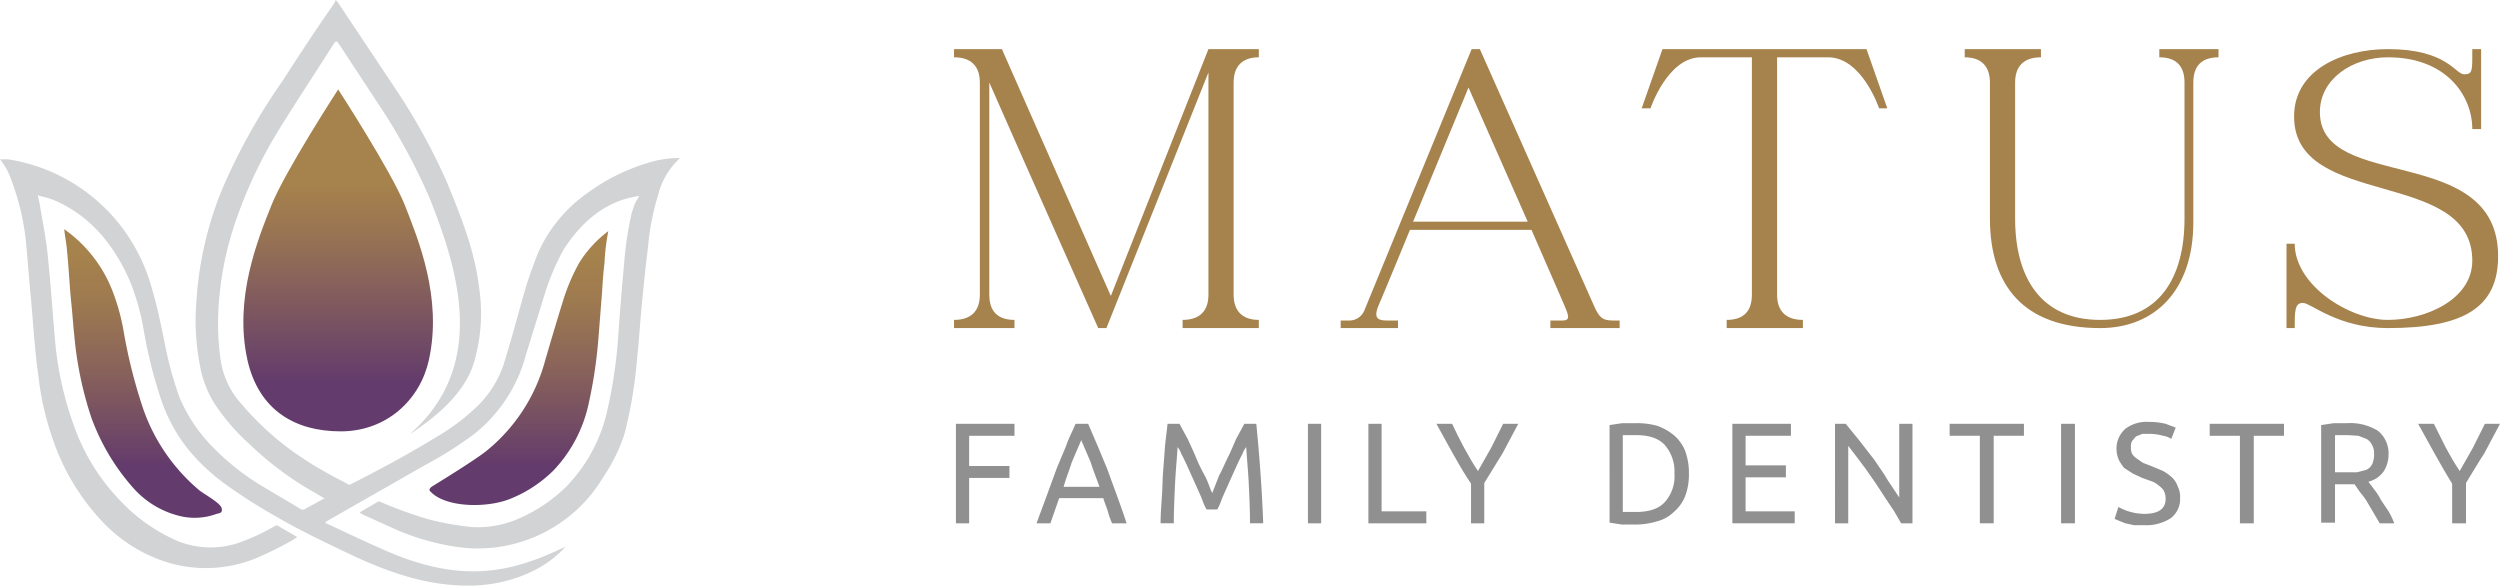 <svg id="logoSVG" xmlns="http://www.w3.org/2000/svg" xmlns:xlink="http://www.w3.org/1999/xlink" viewBox="0 0 397 93" height="93px" width="397px">
  <defs>
    <linearGradient id="a" x1="53.35" y1="78.21" x2="53.35" y2="34.57" gradientUnits="userSpaceOnUse">
      <stop offset="0.1" stop-color="#633b6c"/>
      <stop offset="0.13" stop-color="#673f6a"/>
      <stop offset="0.45" stop-color="#89635a"/>
      <stop offset="0.7" stop-color="#9e7a50"/>
      <stop offset="0.87" stop-color="#a6824c"/>
    </linearGradient>
    <linearGradient id="b" data-name="New Gradient Swatch" x1="53.7" y1="62.28" x2="53.7" y2="5.47" gradientUnits="userSpaceOnUse">
      <stop offset="0.03" stop-color="#633b6c"/>
      <stop offset="0.09" stop-color="#6b4468"/>
      <stop offset="0.42" stop-color="#967154"/>
      <stop offset="0.58" stop-color="#a6824c"/>
    </linearGradient>
  </defs>
  <g>
    <path d="M74.4,93c-6.4,0-12.1-1.9-18-4.6-4.2-2-8.5-4-12.6-6.4a83.3,83.3,0,0,1-8-5.1A31.5,31.5,0,0,1,29.6,71a26.3,26.3,0,0,1-3.9-7.2,74.5,74.5,0,0,1-2.9-11.5,37.9,37.9,0,0,0-2.1-7.5C18.2,39,14.6,34.7,9.5,32.2a12.8,12.8,0,0,0-3.3-1.1c0-.1-.1-.1-.2-.1l.3,1.4c.4,2.4.9,4.9,1.2,7.4.5,4.6.8,9.2,1.2,13.8a53.8,53.8,0,0,0,3,13.9,32.9,32.9,0,0,0,7.2,11.8,27.7,27.7,0,0,0,8.6,6.3,13.9,13.9,0,0,0,10.4.6,33.8,33.8,0,0,0,5.8-2.7.5.5,0,0,1,.6.1l2.6,1.5.3.2-.8.5A54.4,54.4,0,0,1,41,88.5a21,21,0,0,1-15.6.4,24,24,0,0,1-8.7-5.6A35.9,35.9,0,0,1,8.3,69.5a45,45,0,0,1-2.2-9.8c-.6-4.1-.8-8.2-1.2-12.4s-.5-6.1-.8-9.1a38.5,38.5,0,0,0-2.3-9.6A10.6,10.6,0,0,0,0,25.3H1.3A28.1,28.1,0,0,1,19.2,35.9,28.4,28.4,0,0,1,24,45.4c1,3.3,1.7,6.8,2.4,10.3a57.5,57.5,0,0,0,2.1,7.4,25.1,25.1,0,0,0,5.4,8,38.5,38.5,0,0,0,7.9,6.2l5.9,3.5a.6.6,0,0,0,.6.1l3.1-1.7h.2l-1.5-.9a50.8,50.8,0,0,1-10.3-7.6,34.3,34.3,0,0,1-5.6-6.4,16.8,16.8,0,0,1-2.4-6,37.6,37.6,0,0,1-.6-10.6,55.8,55.8,0,0,1,4.1-17.7,96,96,0,0,1,9.6-17.2C47.6,8.6,50.3,4.5,53.1.5l.2-.5.3.3,9.2,13.8A97.6,97.6,0,0,1,71,29c2.2,5.4,4.4,10.8,5.1,16.8a27.3,27.3,0,0,1-.6,10.9c-1.1,4.8-5,8.7-10.5,12.3,12.7-11,7.6-26.5,3.2-37.6A97,97,0,0,0,61,17.9L53.7,6.8c-.3-.3-.3-.3-.6,0-2.8,4.4-5.7,8.8-8.5,13.3a72.3,72.3,0,0,0-7.2,15.1,50.8,50.8,0,0,0-2.6,12.3,42.2,42.2,0,0,0,.2,9.4,13.3,13.3,0,0,0,3.3,7.2,45.8,45.8,0,0,0,10.6,9.2c2,1.3,4.1,2.4,6.2,3.5a.6.6,0,0,0,.8,0c4.5-2.3,9-4.7,13.4-7.4a34.4,34.4,0,0,0,6.3-4.7,16.7,16.7,0,0,0,4.5-7.2c1-3.3,1.9-6.5,2.8-9.8a66.7,66.7,0,0,1,2.7-7.9,23.3,23.3,0,0,1,7.9-9.3,31.1,31.1,0,0,1,9.3-4.6,16.1,16.1,0,0,1,4.8-.8h.4a11.8,11.8,0,0,0-3.5,5.9,39.3,39.3,0,0,0-1.6,8.3c-.4,3.1-.7,6.2-1,9.3s-.4,5.3-.7,8a72.2,72.2,0,0,1-2,12.2,26.8,26.8,0,0,1-3.3,6.8A23.2,23.2,0,0,1,72.2,86.8a38.1,38.1,0,0,1-9.3-2.7l-5.3-2.4-.5-.3.3-.2,2.4-1.4a.5.5,0,0,1,.6-.1,73.4,73.4,0,0,0,7.4,2.7A45.4,45.4,0,0,0,75,83.7a16.2,16.2,0,0,0,7.5-1.4A24.9,24.9,0,0,0,90,77.2a25.2,25.2,0,0,0,6.5-12.3,76.2,76.2,0,0,0,1.6-10.5c.3-4.1.6-8.3,1-12.4a54.3,54.3,0,0,1,1-7.2c.1-.3.1-.6.2-.9s.3-1,.5-1.5.5-.8.7-1.3l-1.5.3c-4.4,1.1-7.9,4.1-10.6,8.4a38.6,38.6,0,0,0-2.9,6.9l-3,9.7A23.8,23.8,0,0,1,75.2,69a60.6,60.6,0,0,1-7.6,4.8L52,82.7l-.4.3.4.2c3.3,1.5,9,4.3,12.4,5.5,10.4,3.7,17.6,1.9,25.4-1.9C86.5,90.6,80.6,93,74.4,93Z" fill="#d1d3d4"/>
    <path d="M28.8,82A14.4,14.4,0,0,1,21,77.3a34.5,34.5,0,0,1-6.5-11,57.2,57.2,0,0,1-2.7-13c-.2-1.8-.3-3.6-.5-5.4s-.4-5.7-.7-8.5c-.1-1-.3-2-.4-3a21.4,21.4,0,0,1,7.7,9.9A33.3,33.3,0,0,1,19.7,53a82.8,82.8,0,0,0,3.1,12.1,29.6,29.6,0,0,0,8.9,12.8c1.1.8,3.3,2,3.5,2.8s-.4.8-.8.9A10,10,0,0,1,28.8,82Zm59.1-7.3a20.6,20.6,0,0,1-6.6,4.4c-3.6,1.6-10.4,1.6-12.9-1a.5.5,0,0,1-.2-.4,1.2,1.2,0,0,1,.5-.5c2.1-1.3,6.3-3.9,8.3-5.4a27.7,27.7,0,0,0,9.5-14.3c1.1-3.8,2-6.8,2.9-9.7A31,31,0,0,1,92,41.7a18.6,18.6,0,0,1,4.6-5,34.3,34.3,0,0,0-.6,5c-.2,1.6-.3,3.2-.4,4.8L95,54.1A74.6,74.6,0,0,1,93.5,64,22.1,22.1,0,0,1,87.9,74.7Z" fill="url(#a)"/>
    <path d="M64.3,32.6c-2.1-5.3-10.6-18.4-10.6-18.4h0S45.2,27.3,43.1,32.6s-6,14.7-3.8,24.6c1.8,7.9,7.5,11.3,14.8,11.3s12.6-5,14-11.3C70.3,47.3,66.4,38,64.3,32.6Z" fill="url(#b)"/>
  </g>
  <g>
    <path d="M195.9,13.1V46.8c0,2.6,1.4,4,4,4v1.3H187.8V50.8c2.7,0,4.1-1.4,4.1-4V11.5L175.7,52.1h-1.3s-13.8-31-17.3-39V46.8c0,2.6,1.3,4,4,4v1.3h-9.6V50.8c2.7,0,4.1-1.4,4.1-4V13.1c0-2.6-1.4-4-4.1-4V7.8h7.6L176.4,47,191.9,7.8h8V9.1C197.3,9.1,195.9,10.5,195.9,13.1Z" fill="#a6824c"/>
    <path d="M256.6,50.9h.6v1.2h-11V50.9H248c1.4,0,1.2-.6.3-2.7l-5.1-11.7H223.9S220,46,219,48.3s-.2,2.6,1.4,2.6H222v1.2h-9.1V50.9h1.3a2.6,2.6,0,0,0,2.5-1.7l17-41.4H235l18.1,40.7C254.1,50.8,254.7,50.9,256.6,50.9Zm-14-15.7-9.4-21.3-8.8,21.3Z" fill="#a6824c"/>
    <path d="M296.4,7.8l3.3,9.4h-1.3s-2.7-8.1-8.1-8.1h-8.1V46.8c0,2.6,1.4,4,4.1,4v1.3H274.2V50.8c2.7,0,4-1.4,4-4V9.1h-8.1c-5.3,0-8,8.1-8,8.1h-1.4L264,7.8Z" fill="#a6824c"/>
    <path d="M324.1,7.8V9.1c-2.7,0-4.1,1.4-4.1,4V34.7c0,9.4,4.1,16.1,13.5,16.1s13.4-6.7,13.4-16.1V13.1c0-2.6-1.3-4-4-4V7.8h9.4V9.1c-2.7,0-4,1.4-4,4V35.3c0,10.8-6.1,16.8-14.8,16.8-12.1,0-17.5-6.7-17.5-17.4V13.1c0-2.6-1.4-4-4-4V7.8Z" fill="#a6824c"/>
    <path d="M392.6,41.4c0-14.8-28.3-8.1-28.3-22.9,0-7.4,7.6-10.7,14.9-10.7,9.4,0,10.7,4,12.1,4s1.3-.6,1.3-4H394V20.5h-1.4c0-5.3-4.1-11.4-13.4-11.4-5.6,0-10.8,3.4-10.8,8.7,0,12.8,28.3,4.8,28.3,22.9,0,8.1-5.4,11.4-17.5,11.4-8,0-12.2-4-13.5-4s-1.3,1.3-1.3,4h-1.3V38.7h1.3c0,6.6,8.7,12.1,14.8,12.1S392.6,47.5,392.6,41.4Z" fill="#a6824c"/>
  </g>
  <g>
    <path d="M151.8,83.1V67.3h9.3v1.9h-7.2V74h6.4v1.9h-6.4v7.2Z" fill="#919090"/>
    <path d="M176.6,83.1a11.8,11.8,0,0,1-.7-2c-.2-.6-.5-1.3-.7-2h-7l-1.4,4h-2.2l1.7-4.6,1.5-4.1,1.5-3.6c.4-1.2,1-2.3,1.5-3.5h2l1.5,3.5,1.5,3.6,1.5,4.1c.5,1.4,1.1,3,1.6,4.6Zm-2-5.8c-.5-1.4-1-2.6-1.4-3.9l-1.5-3.5-1.5,3.5c-.4,1.3-.9,2.5-1.3,3.9Z" fill="#919090"/>
    <path d="M191.6,80.9a8.1,8.1,0,0,1-.6-1.3c-.2-.6-.5-1.2-.8-1.9l-.9-2-.9-2c-.3-.6-.5-1.1-.8-1.6A3.6,3.6,0,0,0,187,71c-.1,1.8-.3,3.7-.4,5.8s-.2,4.2-.2,6.3h-2.1c0-1.3.1-2.7.2-4.1s.1-2.8.2-4.1l.3-4c.1-1.2.3-2.4.4-3.6h1.9l1.3,2.4c.4.9.9,1.9,1.3,2.9s.9,2,1.4,2.9.8,2,1.2,2.8l1.1-2.8c.5-.9.9-1.9,1.4-2.9s.9-2,1.3-2.9l1.3-2.4h1.9c.5,5.1.9,10.4,1.1,15.8h-2.1c0-2.1-.1-4.2-.2-6.3s-.3-4-.4-5.8a3.6,3.6,0,0,0-.6,1.1c-.3.5-.5,1-.8,1.6l-.9,2-.9,2c-.3.7-.6,1.3-.8,1.9a8.1,8.1,0,0,1-.6,1.3Z" fill="#919090"/>
    <path d="M207.7,67.3h2.1V83.1h-2.1Z" fill="#919090"/>
    <path d="M226.5,81.2v1.9h-9.2V67.3h2.1V81.2Z" fill="#919090"/>
    <path d="M233.6,83.1V76.8c-1.1-1.6-2-3.2-2.9-4.8l-2.6-4.7h2.5c.6,1.3,1.2,2.5,1.9,3.8s1.4,2.5,2.2,3.7l2.1-3.7,1.9-3.8h2.4L238.6,72l-2.9,4.7v6.4Z" fill="#919090"/>
    <path d="M268.2,75.2a9.7,9.7,0,0,1-.6,3.6,6.4,6.4,0,0,1-1.8,2.5,5.9,5.9,0,0,1-2.7,1.5,12.1,12.1,0,0,1-3.4.5h-2.1l-2-.3V67.5l2-.3h2.1a12.2,12.2,0,0,1,3.4.4,8.7,8.7,0,0,1,2.7,1.5,6.4,6.4,0,0,1,1.8,2.5A10.1,10.1,0,0,1,268.2,75.2Zm-8.4,6.1c2.1,0,3.6-.5,4.6-1.6a6.1,6.1,0,0,0,1.5-4.5,6.4,6.4,0,0,0-1.5-4.5c-1-1.1-2.5-1.6-4.6-1.6h-2.1V81.3h2.1Z" fill="#919090"/>
    <path d="M275.1,83.1V67.3h9.3v1.9h-7.2v4.7h6.4v1.9h-6.4v5.4H285v1.9Z" fill="#919090"/>
    <path d="M301.9,83.1l-1.1-1.9-1.4-2.1-1.5-2.3-1.6-2.3-1.5-2-1.3-1.7V83.1h-2.1V67.3h1.7l2.2,2.7,2.4,3.1c.7,1.1,1.5,2.1,2.1,3.2l1.8,2.7V67.3h2.1V83.1Z" fill="#919090"/>
    <path d="M321.4,67.3v1.9h-4.8V83.1h-2.2V69.2h-4.8V67.3Z" fill="#919090"/>
    <path d="M327.3,67.3h2.2V83.1h-2.2Z" fill="#919090"/>
    <path d="M340.5,81.6c2.3,0,3.4-.8,3.4-2.4a2.8,2.8,0,0,0-.3-1.3,3,3,0,0,0-.8-.8,3.5,3.5,0,0,0-1.2-.7l-1.4-.5-1.5-.7-1.4-.9a8.3,8.3,0,0,1-.8-1.2,4.7,4.7,0,0,1-.4-1.7,4.2,4.2,0,0,1,1.4-3.3,5.6,5.6,0,0,1,3.8-1.1,10.9,10.9,0,0,1,2.6.3l1.6.6-.7,1.8a3.2,3.2,0,0,0-1.3-.5,7.8,7.8,0,0,0-2.2-.3h-1.1l-1,.4-.6.7a1.6,1.6,0,0,0-.2,1,2,2,0,0,0,.2,1.1,2.3,2.3,0,0,0,.7.7l1,.7,1.3.5,1.9.8a7.1,7.1,0,0,1,1.4,1,3.4,3.4,0,0,1,.9,1.4,3.6,3.6,0,0,1,.4,1.9,3.8,3.8,0,0,1-1.5,3.2,7.2,7.2,0,0,1-4.2,1.1h-1.6l-1.4-.3-1-.4-.7-.3.6-1.9a8.4,8.4,0,0,0,1.6.7A8.7,8.7,0,0,0,340.5,81.6Z" fill="#919090"/>
    <path d="M362.7,67.3v1.9h-4.8V83.1h-2.2V69.2h-4.8V67.3Z" fill="#919090"/>
    <path d="M376.1,76.5l.9,1.2a9.9,9.9,0,0,1,1.1,1.7l1.2,1.8a10.7,10.7,0,0,1,.9,1.9h-2.3l-1-1.7-1-1.7a9.7,9.7,0,0,0-1.1-1.5l-.9-1.3h-3.1v6.1h-2.2V67.5l2-.3h2.1a8.4,8.4,0,0,1,4.9,1.2,4.6,4.6,0,0,1,1.7,3.8,5,5,0,0,1-.8,2.7A4.3,4.3,0,0,1,376.1,76.5Zm-3.2-7.4h-2.1v5.9h3.5l1.5-.4a2,2,0,0,0,.9-.9,3.5,3.5,0,0,0,.3-1.6,2.6,2.6,0,0,0-.3-1.4,2.2,2.2,0,0,0-.9-1l-1.3-.5Z" fill="#919090"/>
    <path d="M389.4,83.1V76.8c-1-1.6-1.9-3.2-2.8-4.8L384,67.3h2.5l1.9,3.8c.7,1.3,1.4,2.5,2.2,3.7l2.1-3.7,1.9-3.8H397L394.5,72c-1,1.5-1.9,3.1-2.9,4.7v6.4Z" fill="#919090"/>
  </g>
</svg>
